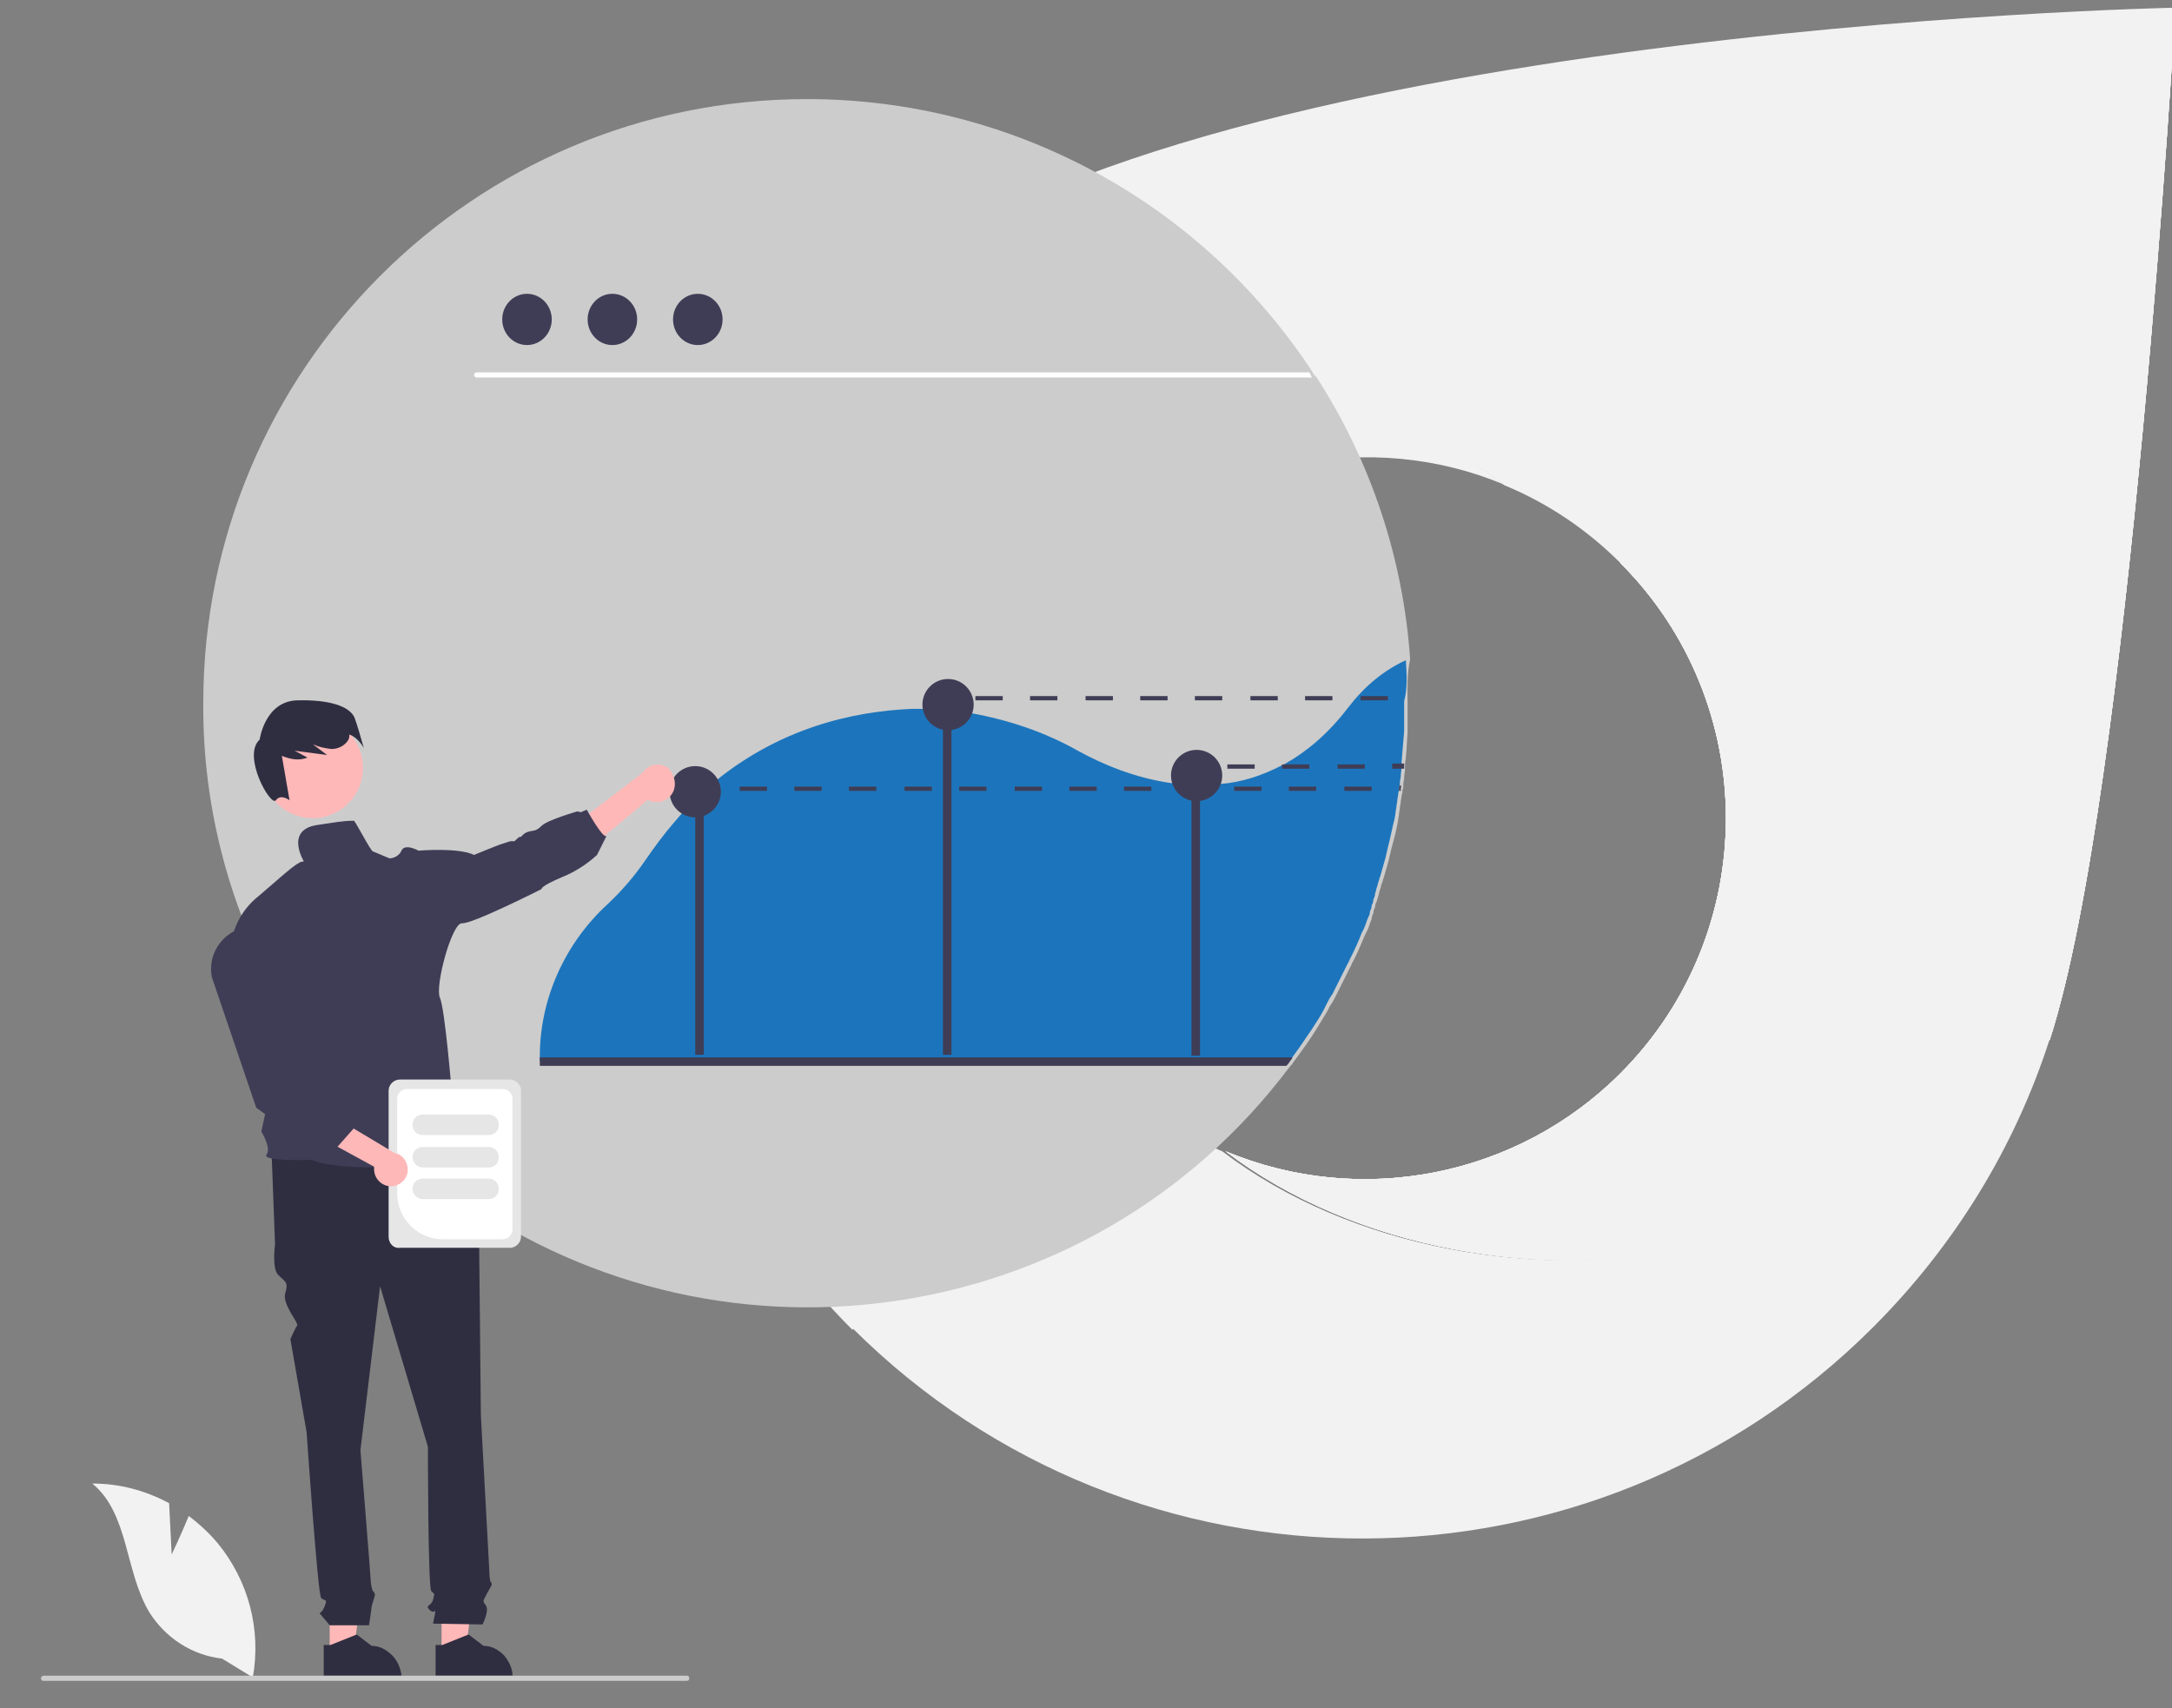 <?xml version="1.0" encoding="UTF-8"?> <svg xmlns="http://www.w3.org/2000/svg" xmlns:xlink="http://www.w3.org/1999/xlink" version="1.1" id="Livello_1" x="0px" y="0px" viewBox="0 0 254.3 200" style="enable-background:new 0 0 254.3 200;" xml:space="preserve"><rect x="0" y="0" width="254.3" height="200" fill="#808080" stroke="none"/> <style type="text/css"> .st0{fill:#F2F2F2;} .st1{clip-path:url(#SVGID_00000027582689605678042270000015558374330752364464_);} .st2{clip-path:url(#SVGID_00000122000546860915822090000006256082078404432549_);} .st3{clip-path:url(#SVGID_00000003793224295363926950000012481403910947129020_);} .st4{display:none;} .st5{display:inline;fill:#BFBFBF;} .st6{display:inline;fill:#CACACA;} .st7{display:inline;fill:#3F3D56;} .st8{display:inline;fill:#F7941D;} .st9{display:inline;fill:#FFB8B8;} .st10{display:inline;fill:#2F2E41;} .st11{display:inline;fill:#F2F2F2;} .st12{display:inline;fill:#CCCCCC;} .st13{display:inline;fill:#E6E6E6;} .st14{display:inline;fill:#FFFFFF;} .st15{display:inline;fill:#CECCCC;} .st16{display:inline;fill:#939393;} .st17{display:inline;fill:#A0616A;} .st18{display:inline;fill:#B5B5B5;} .st19{display:inline;} .st20{fill:#CCCCCC;} .st21{fill:#FFFFFF;} .st22{fill:#E6E6E6;} .st23{fill:#1C75BC;} .st24{fill:#CACACA;} .st25{fill:#3F3D56;} .st26{opacity:0.2;enable-background:new ;} .st27{fill:#2F2E41;} .st28{fill:#FFB6B6;} .st29{fill:#FFB8B8;} </style> <g id="sfondo"> <g> <path class="st0" d="M189.7,65.9c16.5,16.5,16.5,43.3,0,59.8c-12.1,12.1-30.4,15.7-46.2,9.1c15.1,11.5,37.2,15.3,55.7,11.1 c16.5-3.7,30.1-12.3,40.8-24.2c9.4-29.1,14.7-120.8,14.7-120.8L189.7,65.9z"></path> <g> <path class="st0" d="M198.9,145.9c-18.5,4.2-40.7,0.4-55.8-11.1c-4.9-2-13.3-9.2-13.3-9.2c-16.5-16.5-16.9-42.9-0.4-59.4 c12.5-12.5,31.3-15.9,46.6-9.5c-15.1-11.5-37.1-15.5-56-11c-16.4,3.8-29.7,12.2-40.4,24.1c-9.4,29.1-2.9,62.8,20.2,85.9l0.1-0.1 c33,32.8,86.5,32.7,119.4-0.2c9.5-9.5,16.6-21,20.7-33.8C229.2,133.6,215.5,142.3,198.9,145.9"></path> <path class="st0" d="M100.2,36.2c-9.4,9.4-16.5,21-20.6,33.7c10.7-11.9,24.3-20.5,40.8-24.2c18.4-4.2,40.5-0.4,55.7,11.1 c5.1,2.1,9.7,5.2,13.6,9.1c16.5,16.5,16.5,43.3,0,59.8c-12.1,12.1-30.4,15.7-46.2,9.1c15.1,11.5,37.2,15.3,55.7,11.1 c16.5-3.7,30.1-12.3,40.8-24.2c9.4-29.1,14.7-120.8,14.7-120.8S133,3.3,100.2,36.2"></path> <g> <g> <defs> <path id="SVGID_1_" d="M189.7,65.9c16.5,16.5,16.5,43.3,0,59.8c-12.1,12.1-30.4,15.7-46.2,9.1c15.1,11.5,37.2,15.3,55.7,11.1 c16.5-3.7,30.1-12.3,40.8-24.2c9.4-29.1,14.7-120.8,14.7-120.8L189.7,65.9z"></path> </defs> <clipPath id="SVGID_00000109026739494430865540000012718332161686547593_"> <use xlink:href="#SVGID_1_" style="overflow:visible;"></use> </clipPath> <g style="clip-path:url(#SVGID_00000109026739494430865540000012718332161686547593_);"> <g> <rect x="125.4" y="-12.5" class="st0" width="147.2" height="176.1"></rect> <g> <g> <defs> <rect id="SVGID_00000116943635429995149420000011834768753938051996_" x="125.4" y="-12.5" width="147.2" height="176.1"></rect> </defs> <clipPath id="SVGID_00000011748654331462229090000011165556759572375968_"> <use xlink:href="#SVGID_00000116943635429995149420000011834768753938051996_" style="overflow:visible;"></use> </clipPath> <g style="clip-path:url(#SVGID_00000011748654331462229090000011165556759572375968_);"> <polygon class="st0" points="125.4,147.9 145.1,-12.5 272.7,3.1 253,163.5 "></polygon> <g> <g> <defs> <rect id="SVGID_00000061435051460311118760000011676260621588803236_" x="118.2" y="11.3" transform="matrix(0.122 -0.993 0.993 0.122 99.761 263.846)" width="161.6" height="128.5"></rect> </defs> <clipPath id="SVGID_00000179626586896762484580000010522920687231770036_"> <use xlink:href="#SVGID_00000061435051460311118760000011676260621588803236_" style="overflow:visible;"></use> </clipPath> <g style="clip-path:url(#SVGID_00000179626586896762484580000010522920687231770036_);"> <rect x="102.7" y="-8.3" transform="matrix(0.122 -0.993 0.993 0.122 99.856 263.859)" class="st0" width="192.7" height="167.6"></rect> </g> </g> </g> </g> </g> </g> </g> </g> </g> </g> </g> </g> </g> <g id="Livello_2_00000135651173536195115270000007507631808035376040_" class="st4"> <path class="st5" d="M184.1,84.9c0,0.5,0,1.1,0,1.6c0,0.3,0,0.7,0,1c0,0.1,0,0.2,0,0.3c0,0.2,0,0.4,0,0.6c-0.1,1.2-0.1,2.4-0.3,3.7 c0,0.1,0,0.1,0,0.2s0,0.2,0,0.4c0,0.4-0.1,0.7-0.1,1.1c0,0.2-0.1,0.5-0.1,0.7c0,0.1,0,0.2,0,0.3c0,0.1,0,0.2-0.1,0.4 c0,0.1,0,0.1,0,0.2c0,0.2-0.1,0.4-0.1,0.5c0,0.2-0.1,0.5-0.1,0.7s-0.1,0.5-0.1,0.7s-0.1,0.5-0.1,0.7s-0.1,0.5-0.1,0.7 c-0.2,1.2-0.5,2.3-0.8,3.5c-0.1,0.4-0.2,0.9-0.3,1.3c-0.2,0.7-0.4,1.4-0.6,2.1c-0.1,0.2-0.1,0.4-0.2,0.6c-0.1,0.2-0.1,0.4-0.2,0.7 c-0.1,0.2-0.1,0.4-0.2,0.7c-0.1,0.2-0.1,0.4-0.2,0.7c-0.1,0.2-0.2,0.4-0.2,0.7c-0.1,0.2-0.2,0.4-0.2,0.7c-0.1,0.2-0.2,0.4-0.2,0.7 c-0.2,0.4-0.3,0.9-0.5,1.3c-0.1,0.2-0.2,0.4-0.3,0.6c-0.4,0.9-0.7,1.7-1.1,2.5c-0.1,0.2-0.2,0.4-0.3,0.6c-0.1,0.1-0.1,0.2-0.2,0.4 c-0.1,0.2-0.2,0.4-0.3,0.6s-0.2,0.4-0.3,0.6c-0.2,0.4-0.4,0.8-0.6,1.2c-0.2,0.4-0.4,0.8-0.6,1.2c-0.2,0.4-0.4,0.8-0.7,1.2 c-0.1,0.2-0.2,0.4-0.3,0.6c-0.5,0.8-0.9,1.6-1.4,2.3c-0.5,0.8-1,1.5-1.5,2.3c-0.3,0.4-0.5,0.7-0.8,1.1c-0.1,0.1-0.2,0.3-0.3,0.4 c-0.1,0.2-0.3,0.4-0.4,0.5c-23.5,31.3-67.9,37.6-99.2,14.1c-1-0.7-1.9-1.5-2.9-2.3c-0.8-0.7-1.5-1.3-2.3-2 c-4.8-4.4-9-9.4-12.5-14.9c-0.4-0.7-0.9-1.4-1.3-2.1c-6.2-10.8-9.5-23-9.5-35.4C42.2,45.7,74,14,113.1,14 c23.9,0,46.3,12.1,59.4,32.1c0.1,0.2,0.2,0.4,0.4,0.5c6.4,10,10.2,21.4,11,33.2C184,81.5,184.1,83.2,184.1,84.9z"></path> <path class="st6" d="M172.9,46.6H74.6c-0.1,0-0.3-0.1-0.3-0.3c0-0.1,0.1-0.3,0.3-0.3h97.9C172.6,46.3,172.7,46.4,172.9,46.6z"></path> <ellipse class="st7" cx="80.6" cy="39.9" rx="2.9" ry="3"></ellipse> <ellipse class="st7" cx="90.7" cy="39.9" rx="2.9" ry="3"></ellipse> <ellipse class="st7" cx="100.7" cy="39.9" rx="2.9" ry="3"></ellipse> <path class="st8" d="M183.9,79.8c-2.6,1.2-4.9,3-6.9,5.6c-2.3,3-4.8,5.1-7.3,6.5c-0.1,0.1-0.2,0.1-0.4,0.2c-2.3,1.2-4.8,2-7.3,2.2 c-0.8,0.1-1.6,0.1-2.3,0.1c-0.3,0-0.7,0-1,0c-0.8,0-1.5-0.1-2.3-0.2c-4.3-0.6-8.1-2.2-11-3.8c-3.9-2.2-8.2-3.7-12.6-4.4 c-0.8-0.1-1.6-0.2-2.4-0.3c-0.3,0-0.6-0.1-1-0.1c-0.8-0.1-1.6-0.1-2.4-0.1c-0.4,0-0.8,0-1.2,0c-6.8,0.3-15.7,2.2-23.7,9 c-0.1,0.1-0.2,0.2-0.3,0.3c-0.1,0.1-0.2,0.2-0.3,0.3c-1.3,1.1-2.4,2.3-3.6,3.6c-1.3,1.5-2.4,3-3.5,4.6c-1.3,1.9-2.8,3.6-4.4,5.1 c-5,4.6-7.9,11.1-7.9,17.9v0.1c0,0.1,0,0.3,0,0.4h88c0.1-0.1,0.2-0.3,0.3-0.4c0.3-0.4,0.5-0.7,0.8-1.1c0.5-0.7,1-1.5,1.5-2.3 s1-1.5,1.4-2.3c0.1-0.2,0.2-0.4,0.3-0.6c0.2-0.4,0.5-0.8,0.7-1.2c0.2-0.4,0.4-0.8,0.6-1.2c0.2-0.4,0.4-0.8,0.6-1.2 c0.1-0.2,0.2-0.4,0.3-0.6s0.2-0.4,0.3-0.6c0.1-0.1,0.1-0.2,0.2-0.4c0.1-0.2,0.2-0.4,0.3-0.6c0.4-0.8,0.8-1.7,1.1-2.5 c0.1-0.2,0.2-0.4,0.3-0.6c0.2-0.4,0.3-0.9,0.5-1.3c0.1-0.2,0.2-0.4,0.2-0.7c0.1-0.2,0.2-0.4,0.2-0.7c0.1-0.2,0.2-0.4,0.2-0.7 c0.1-0.2,0.2-0.4,0.2-0.7c0.1-0.2,0.1-0.4,0.2-0.7c0.1-0.2,0.1-0.4,0.2-0.7c0.1-0.2,0.1-0.4,0.2-0.6c0.2-0.7,0.4-1.4,0.6-2.1 c0.1-0.4,0.2-0.9,0.3-1.3c0.3-1.1,0.5-2.3,0.8-3.5c0-0.2,0.1-0.5,0.1-0.7s0.1-0.5,0.1-0.7s0.1-0.5,0.1-0.7s0.1-0.5,0.1-0.7 s0.1-0.4,0.1-0.5s0-0.1,0-0.2s0-0.2,0.1-0.4c0-0.1,0-0.2,0-0.3c0-0.2,0.1-0.5,0.1-0.7c0-0.4,0.1-0.7,0.1-1.1l0,0c0-0.1,0-0.2,0-0.4 c0-0.1,0-0.1,0-0.2c0.1-1.2,0.2-2.4,0.3-3.7c0-0.2,0-0.4,0-0.6c0-0.1,0-0.2,0-0.3c0-0.3,0-0.7,0-1c0-0.5,0-1.1,0-1.6 C184.1,83.2,184,81.5,183.9,79.8z"></path> <rect x="100.4" y="97.7" class="st7" width="1" height="28.5"></rect> <rect x="129.5" y="84.4" class="st7" width="1" height="41.8"></rect> <rect x="158.7" y="93.2" class="st7" width="1" height="33.1"></rect> <circle class="st7" cx="130.1" cy="85.1" r="3"></circle> <circle class="st7" cx="159.2" cy="93.3" r="3"></circle> <circle class="st7" cx="100.3" cy="95.3" r="3"></circle> <path class="st7" d="M170.5,126.6c-0.1,0.1-0.2,0.3-0.3,0.4c-0.1,0.2-0.3,0.4-0.4,0.5H82.1v-1L170.5,126.6L170.5,126.6z"></path> <polygon class="st9" points="57.4,196.6 60.3,196.6 61.6,185.7 57.4,185.7 "></polygon> <path class="st10" d="M64.8,196.7c-0.3-0.3-0.7-0.6-1.1-0.8s-0.9-0.3-1.4-0.3l-1.7-1.3h-0.1l-3,1.2h-0.8v3.7h9.1v-0.1 C65.8,198.3,65.4,197.4,64.8,196.7z"></path> <polygon class="st9" points="70.5,196.6 73.3,196.6 74.7,185.7 70.5,185.7 "></polygon> <path class="st10" d="M77.9,196.7c-0.3-0.3-0.7-0.6-1.1-0.8s-0.9-0.3-1.4-0.3l-1.7-1.3h-0.1l-3,1.2h-0.8v3.7h9.1v-0.1 C78.9,198.3,78.5,197.4,77.9,196.7z"></path> <path class="st10" d="M72.8,137.1l-22.1,0.6l0.4,10.8c0,0-0.4,2.9,0.4,3.7c0.8,0.8,1.2,0.8,0.8,2.1s1.6,3.5,1.4,3.8 c-0.2,0.2-0.8,1.6-0.8,1.6l1.9,11c0,0,1.3,19.1,1.7,19.4c0.4,0.4,0.8,0,0.4,1c-0.4,1-0.8,0.6-0.4,1c0.3,0.4,0.7,0.8,1,1.2H62 c0,0,0.4-1.9,0.4-2.1s0.4-1.3,0.4-1.5s-0.3-0.5-0.3-0.5c-0.1-0.4-0.2-0.8-0.2-1.2s-1.2-15.2-1.2-15.2l2.3-19.3l5.6,18.9 c0,0,0,16.6,0.4,16.9c0.4,0.4,0.4,0.2,0.2,1c-0.2,0.8-1,0.6-0.4,1.2c0.6,0.6,0.8-0.4,0.6,0.6l-0.2,1l5.8,0.1c0,0,0.8-1.6,0.4-2.2 c-0.4-0.6-0.4-0.4,0.1-1.4c0.5-0.9,0.7-1.1,0.5-1.3s-0.2-1.2-0.2-1.2l-1-18.4c0,0-0.2-19.4-0.2-20c0-0.3,0-0.6,0.2-0.9V147 l-0.7-2.8L72.8,137.1z"></path> <path class="st9" d="M97.8,95.1c-0.4,1.1-1.6,1.7-2.8,1.3c-0.1,0-0.2-0.1-0.3-0.2l-9.6,8.1l-0.5-3.9l9.4-7.2c0.7-1,2-1.3,3-0.6 C97.8,93.1,98.2,94.2,97.8,95.1L97.8,95.1z"></path> <circle class="st9" cx="55.5" cy="92.5" r="6"></circle> <path class="st10" d="M60.3,86.6c-0.6-1.3-2.9-2.1-6.7-2s-4.4,4.6-4.4,4.6c-2.1,1.9,1.3,8,1.9,7.1c0.6-0.8,1.6,0,1.6,0L51.6,91 c1,0.4,2,0.6,3,0.2l-1.5-0.8l3.8,0.5l-1.6-1.2h0.1c0.6,0.3,1.3,0.4,2,0.5c0.8,0,1.7-0.4,2-1.1c0.1-0.2,0.1-0.4,0.1-0.6 c1.1,0.4,1.7,1.7,1.7,1.7C61,88.8,60.7,87.7,60.3,86.6z"></path> <path class="st7" d="M60.2,98.7c-1.3,0-2.2,0.2-4.3,0.5c-3.8,0.6-1.5,4.3-1.5,4.3s0.2-0.1-0.3,0S52,105,52,105l-2.9,2.5 c-4.3,3.4-3.3,8.7-3.3,8.7l6.3,6.3l-2.8,12.7c0,0,1.2,1.9,0.6,2.7s5.3,0.6,5.3,0.6c4.1,1.8,18.5,0.3,18.5,0.3 c-0.2-0.5-2.1-4.6-2.1-4.6c0.8-1.5,0-3.5,0-3.5s-0.8-9.9-1.4-11.3c-0.5-1.4,1.4-8.8,2.6-8.7s9.3-4,9.3-4s-0.2-0.3,2.5-1.4 c1.5-0.6,2.9-1.5,4.1-2.6l1.1-2.2c-0.5,0.2-2.3-3.1-2.3-3.1l-0.8,0.3l-0.4-0.1c0,0-3.5,1-4.2,1.7s-1,0.5-1.6,0.7s-0.7,0.6-0.9,0.6 c-0.2-0.1-0.6,0.6-0.8,0.5c-0.3-0.1-0.9,0.2-1.3,0.3c-0.4,0.1-3.3,1.3-3.3,1.3c-1.8-0.9-6.6-0.5-6.6-0.5s-1.6-0.9-2,0 c-0.2,0.5-0.8,0.9-1.4,0.9l-1.9-0.8C62.3,102.5,60.2,98.3,60.2,98.7z"></path> <path class="st11" d="M38.8,184.9l-0.3-6c-2.8-1.5-5.9-2.3-9-2.3c4.3,3.5,3.8,10.4,6.7,15.1c1.9,3,5,5,8.5,5.4l3.6,2.2 c1-5.6-0.5-11.4-4.1-15.8c-1-1.2-2.2-2.3-3.5-3.2C40,182.6,38.8,184.9,38.8,184.9z"></path> <path class="st12" d="M23.5,199.4c0,0.2,0.1,0.3,0.3,0.3l0,0h75.5c0.2,0,0.3-0.1,0.3-0.3s-0.1-0.3-0.3-0.3H23.9 C23.7,199.1,23.5,199.3,23.5,199.4L23.5,199.4z"></path> <rect x="100.7" y="94.7" class="st7" width="1.6" height="0.5"></rect> <path class="st7" d="M105.6,94.7v0.5h3.2v-0.5H105.6z M112,94.7v0.5h3.2v-0.5H112z M118.5,94.7v0.5h3.2v-0.5H118.5z M124.9,94.7 v0.5h3.2v-0.5H124.9z M131.4,94.7v0.5h3.2v-0.5H131.4z M137.9,94.7v0.5h3.2v-0.5H137.9z M144.3,94.7v0.5h3.2v-0.5H144.3z M150.8,94.7v0.5h3.2v-0.5H150.8z M157.2,94.7v0.5h3.2v-0.5H157.2z M163.7,94.7v0.5h3.2v-0.5H163.7z M170.2,94.7v0.5h3.2v-0.5 H170.2z M176.6,94.7v0.5h3.2v-0.5H176.6z M183.1,94.7v0.5h0.2c0-0.1,0-0.1,0-0.2s0-0.2,0.1-0.4L183.1,94.7L183.1,94.7z"></path> <rect x="128.4" y="84" class="st7" width="1.6" height="0.5"></rect> <path class="st7" d="M133.3,84v0.5h3.2V84H133.3z M139.7,84v0.5h3.2V84H139.7z M146.2,84v0.5h3.2V84H146.2z M152.7,84v0.5h3.2V84 H152.7z M159.1,84v0.5h3.2V84H159.1z M165.6,84v0.5h3.2V84H165.6z M172,84v0.5h3.2V84H172z M178.5,84v0.5h3.2V84H178.5z"></path> <rect x="158" y="92" class="st7" width="1.6" height="0.5"></rect> <path class="st7" d="M162.9,92v0.5h3.2V92H162.9z M169.3,92v0.5h3.2V92H169.3z M175.8,92v0.5h3.2V92H175.8z M182.2,92v0.5h1.4 c0-0.1,0-0.2,0-0.4c0-0.1,0-0.1,0-0.2L182.2,92L182.2,92z"></path> <path class="st13" d="M64.4,147.6v-17.2c0-0.7,0.6-1.3,1.3-1.3h13c0.7,0,1.3,0.6,1.3,1.3v17.2c0,0.7-0.6,1.3-1.3,1.3h-13 C64.9,148.9,64.4,148.3,64.4,147.6z"></path> <path class="st14" d="M65.4,142.4v-11c0-0.7,0.5-1.2,1.2-1.2h11.1c0.7,0,1.2,0.5,1.2,1.2v15.3c0,0.7-0.6,1.2-1.2,1.2h-6.9 C67.8,147.9,65.4,145.4,65.4,142.4z"></path> <path class="st13" d="M67.2,134.5c0-0.7,0.5-1.2,1.2-1.2h7.7c0.7,0,1.2,0.5,1.2,1.2s-0.5,1.2-1.2,1.2l0,0h-7.7 C67.7,135.7,67.2,135.1,67.2,134.5z"></path> <path class="st13" d="M67.2,138.2c0-0.7,0.5-1.2,1.2-1.2h7.7c0.7,0,1.2,0.5,1.2,1.2s-0.5,1.2-1.2,1.2l0,0h-7.7 C67.7,139.4,67.2,138.9,67.2,138.2z"></path> <path class="st13" d="M67.2,141.9c0-0.7,0.5-1.2,1.2-1.2h7.7c0.7,0,1.2,0.5,1.2,1.2s-0.5,1.2-1.2,1.2l0,0h-7.7 C67.7,143.1,67.2,142.6,67.2,141.9z"></path> <path class="st9" d="M64.7,141.6c-1.1,0-2-0.9-2-2c0-0.1,0-0.2,0-0.4l-11.1-6.1l3.2-1.8l10.3,6.2c1.1,0.2,1.8,1.3,1.5,2.4 C66.4,141,65.6,141.6,64.7,141.6L64.7,141.6z"></path> <path class="st7" d="M58.2,137.1l-3.9-0.7l-1.4-1.2l-0.9-0.5l-3.3-2.3l0,0l-5.2-15.3c-0.5-2.6,1.1-5.2,3.7-5.8l0,0 c2.7-0.7,5.4,1,6.1,3.7c0,0.2,0.1,0.4,0.1,0.6l1.7,13.1l2.8,2.9l1.2,0.2l0.3,1.3l1.1,1.6L58.2,137.1z"></path> </g> <g id="Livello_3" class="st4"> <path class="st15" d="M81.4,145.7H11.6c-0.4,0-0.7-0.3-0.7-0.7V77c0-0.4,0.3-0.7,0.7-0.7h69.8c0.4,0,0.7,0.3,0.7,0.7v68 C82.1,145.4,81.8,145.7,81.4,145.7z"></path> <path class="st14" d="M73.8,82.5H19.2c-0.4,0-0.7,0.3-0.7,0.7v42.3c0,0.4,0.3,0.7,0.7,0.7h54.6c0.4,0,0.7-0.3,0.7-0.7V83.2 C74.5,82.8,74.2,82.5,73.8,82.5z"></path> <path class="st14" d="M70.7,134.5H22.3c-0.2,0-0.4-0.2-0.4-0.4v-2.2c0-0.2,0.2-0.4,0.4-0.4h48.4c0.2,0,0.4,0.2,0.4,0.4v2.2 C71.1,134.4,70.9,134.5,70.7,134.5z"></path> <path class="st14" d="M53.9,140H22.3c-0.2,0-0.4-0.2-0.4-0.4v-2.2c0-0.2,0.2-0.4,0.4-0.4h31.6c0.2,0,0.4,0.2,0.4,0.4v2.2 C54.3,139.8,54.1,140,53.9,140z"></path> <circle class="st9" cx="45.2" cy="104.2" r="6.9"></circle> <polygon class="st8" points="55.3,126.2 39.9,126.2 40.4,114.9 40.5,114.8 42.3,113 47.8,113 49.8,114.9 50,115.1 54.3,119.3 "></polygon> <path class="st10" d="M42.6,126.2H30.9c0-2.6,0-4.1,0-4.1l0.7-0.4l0,0l0,0l7.4-4.5l1.6-2.5v0.1l0.5,5.3 C41,120.1,41.8,122.6,42.6,126.2z"></path> <path class="st10" d="M62.1,126.2H49.8c0.2-7.5-0.8-11.5-0.3-11.5l0.3,0.2l3.6,2.9l4.8,1.8l0,0l3.3,1.2l0.6,0.2v0.3 C62.1,121.9,62.1,123.7,62.1,126.2z"></path> <path class="st10" d="M38.6,106.4c0,0,0.6-1,0.5-4.5s5.1-1.5,9.5-1.8s3.5,5.8,3.5,5.8s0.3-0.4,1-3.3s-0.9-5.9-0.9-5.9 c-0.5-3.1-2.9-2.1-2.9-2.1c1.2,0.5,1,1.4,1,1.4c-1-1.8-3.5-0.8-3.5-0.8c-3.3-2.1-6.6,0.7-6.6,0.7c-3.9,0.9-1.6,4-1.6,4 C34.6,101.9,38.6,106.4,38.6,106.4z"></path> <path class="st10" d="M32.5,126.2h-4.8c0-0.6,0-1.2,0-1.8c-0.3-1.1,3.7-2.7,3.9-2.7l0,0l0,0l0.8,0.4L32.5,126.2z"></path> <path class="st10" d="M63,126.2h-5l-0.6-6.2l0.7-0.5c0,0,0.1,0,0.2,0l0,0c0.6,0.1,2.3,0.6,3.3,1.2c0.2,0.1,0.4,0.3,0.6,0.5 c0.1,0.1,0.1,0.3,0.1,0.4C62.2,121.9,62.5,123.6,63,126.2z"></path> <path class="st16" d="M192.8,125.5H123c-0.4,0-0.7-0.3-0.7-0.7v-68c0-0.4,0.3-0.7,0.7-0.7h69.8c0.4,0,0.7,0.3,0.7,0.7v68 C193.5,125.1,193.2,125.5,192.8,125.5z"></path> <path class="st14" d="M185.2,62.2h-54.6c-0.4,0-0.7,0.3-0.7,0.7v42.3c0,0.4,0.3,0.7,0.7,0.7h54.6c0.4,0,0.7-0.3,0.7-0.7V62.9 C185.9,62.5,185.6,62.2,185.2,62.2z"></path> <path class="st14" d="M182.1,114.3h-48.4c-0.2,0-0.4-0.2-0.4-0.4v-2.2c0-0.2,0.2-0.4,0.4-0.4h48.4c0.2,0,0.4,0.2,0.4,0.4v2.2 C182.5,114.1,182.3,114.3,182.1,114.3z"></path> <path class="st14" d="M165.3,119.7h-31.6c-0.2,0-0.4-0.2-0.4-0.4v-2.2c0-0.2,0.2-0.4,0.4-0.4h31.6c0.2,0,0.4,0.2,0.4,0.4v2.2 C165.7,119.5,165.5,119.7,165.3,119.7z"></path> <path class="st8" d="M171.3,106c0.3-1.1,0.5-2.1,0.7-2.7c0-0.2,0-0.4,0-0.6c-0.5-3.3-8.8-6-9.8-6.4l-0.3-2.8l-10.5-1.1l-1.3,3.6 l-3.8,1.4c-0.1,0.1-0.3,0.1-0.4,0.2c-0.6,0.4-0.9,1.2-0.8,2l1.6,6.5L171.3,106L171.3,106z"></path> <path class="st8" d="M149.6,106h-8.1c0.3-1.8,0.6-3.4,0.7-4.4c0.6-3.7,3.3-4,3.7-4h0.1h1.7L149.6,106z"></path> <path class="st8" d="M171.3,106h2c-0.2-1.6-0.7-2.7-1.3-3.4c-0.4-0.5-0.9-0.9-1.4-1.2l-0.1-0.1l-1.7,4.6L171.3,106L171.3,106z"></path> <circle id="e1a103b7-8d34-421f-afc4-5b4214dc85b9" class="st17" cx="156.3" cy="82.9" r="7.5"></circle> <path id="b2c74153-0538-46ec-992c-20d14033c946-313" class="st10" d="M151.2,79.3c0.8,0.9,2.1,1.2,3.3,1.3c2.5,0.2,6.1-0.1,8.5-0.7 c0.2,1.7-0.3,3.5,0.7,4.8c0.5-1.7,0.7-3.4,0.8-5.1c0-0.7,0-1.5-0.3-2.2s-1-1.3-1.7-1.3c0.6-0.4,1.2-0.7,1.9-0.8l-2.4-1.2l0.6-0.6 l-4.3-0.3l1.3-0.8c-1.9-0.3-3.8-0.3-5.7-0.2c-0.9,0.1-1.8,0.2-2.5,0.7s-1.1,1.5-0.7,2.3c-1.1,0.2-2.1,0.9-2.5,2 c-0.3,0.8-0.3,1.7-0.2,2.6c0.2,1.4,0.5,2.7,1,4"></path> <path class="st18" d="M140.4,168.3H70.6c-0.4,0-0.7-0.3-0.7-0.7v-68c0-0.4,0.3-0.7,0.7-0.7h69.8c0.4,0,0.7,0.3,0.7,0.7v68 C141.1,168,140.8,168.3,140.4,168.3z"></path> <path class="st14" d="M132.8,105.1H78.2c-0.4,0-0.7,0.3-0.7,0.7v42.3c0,0.4,0.3,0.7,0.7,0.7h54.6c0.4,0,0.7-0.3,0.7-0.7v-42.3 C133.5,105.4,133.2,105.1,132.8,105.1z"></path> <path class="st14" d="M129.7,157.1H81.3c-0.2,0-0.4-0.2-0.4-0.4v-2.2c0-0.2,0.2-0.4,0.4-0.4h48.4c0.2,0,0.4,0.2,0.4,0.4v2.2 C130.1,156.9,129.9,157.1,129.7,157.1z"></path> <path class="st14" d="M112.9,162.5H81.3c-0.2,0-0.4-0.2-0.4-0.4v-2.2c0-0.2,0.2-0.4,0.4-0.4h31.6c0.2,0,0.4,0.2,0.4,0.4v2.2 C113.3,162.4,113.1,162.5,112.9,162.5z"></path> <path class="st8" d="M110.9,148.8h-11l0.7-10.3l4,0.9l3.9-1.5h0.1l0,0l0,0C108.5,138.2,109.8,143,110.9,148.8z"></path> <polygon class="st10" points="117.5,140.2 116.5,148.8 107.2,148.8 108.4,138 108.4,137.9 108.5,137.9 108.5,137.9 110.8,139.6 "></polygon> <path class="st10" d="M101.5,148.8h-8.3l-0.1-6.8l6.1-2l1.4-1.5C100.6,138.5,101,143,101.5,148.8z"></path> <path class="st10" d="M121.5,148.8h-6.9l0.4-6.2l2.4-2.4C117.5,140.2,119.4,144.3,121.5,148.8z"></path> <path class="st10" d="M95.2,148.8h-3.6c0-2,0-3.3,0-3.7c0-1.2,0.5-2.4,1.5-3l1.8,0.6L95.2,148.8z"></path> <path class="st10" d="M94.6,127.9c0-3.4,1.8-6.5,4.7-8.3c3.1-1.8,6.7-1.8,10.1,0.1c2.4,1.3,4.4,4.7,4.4,7.4v8.1H94.6V127.9z"></path> <circle class="st9" cx="103.8" cy="128.2" r="6.9"></circle> <path class="st10" d="M96.6,128.2c-0.1-0.1-0.2-0.2,0.7-6.8v-0.1h0.1c4.3-2.1,8.7-2.2,13.1-0.2c0.3,0.1,0.5,0.4,0.5,0.7 c0.5,6.2,0.4,6.3,0.3,6.4c-0.2,0.2-0.4,0.3-0.6,0.3h-1.9v-0.1c-0.3-0.6-0.7-1.2-1.1-1.8c-0.2,0.6-0.3,1.2-0.4,1.7v0.1h-9.9 C97,128.5,96.7,128.4,96.6,128.2z"></path> </g> <g id="Livello_4" class="st4"> <g class="st19"> <path class="st20" d="M193.3,184h-52.1c-3.9,0-7.1-3.2-7.1-7.1V94.7c0-3.9,3.2-7.1,7.1-7.1h52.1c3.9,0,7.1,3.2,7.1,7.1v82.1 C200.4,180.8,197.2,184,193.3,184z"></path> <path class="st21" d="M194.2,91.9h-53c-1.2,0-2.2,1-2.2,2.2v83.2c0,1.2,1,2.2,2.2,2.2h53c1.2,0,2.2-1,2.2-2.2V94.1 C196.4,92.9,195.4,91.9,194.2,91.9z"></path> <path class="st22" d="M142.5,87.6c0-0.3,0.2-0.5,0.5-0.5h3.7c0.3,0,0.5,0.2,0.5,0.5s-0.2,0.5-0.5,0.5l0,0H143 C142.8,88.1,142.5,87.9,142.5,87.6z"></path> <path class="st22" d="M148.6,87.6c0-0.3,0.2-0.5,0.5-0.5h3.7c0.3,0,0.5,0.2,0.5,0.5s-0.2,0.5-0.5,0.5l0,0h-3.7 C148.9,88.1,148.6,87.9,148.6,87.6z"></path> <path class="st22" d="M185.4,87.6c0-0.3,0.2-0.5,0.5-0.5h3.7c0.3,0,0.5,0.2,0.5,0.5s-0.2,0.5-0.5,0.5h-3.7 C185.6,88.1,185.4,87.9,185.4,87.6z"></path> <path class="st0" d="M175,177.8c0,0.6,0,1.1,0,1.7h-33.8c-1.2,0-2.2-1-2.2-2.2v-41.9C159.7,138.8,175,156.7,175,177.8z"></path> <path class="st23" d="M161.2,113.2h12.6c0.6,0,1,0.5,1,1v1.3c0,0.6-0.5,1-1,1h-12.6c-0.6,0-1-0.5-1-1v-1.3 C160.2,113.7,160.7,113.2,161.2,113.2z"></path> <path class="st22" d="M153.2,120h28.6c0.6,0,1,0.5,1,1v1.3c0,0.6-0.5,1-1,1h-28.6c-0.6,0-1-0.5-1-1V121 C152.2,120.5,152.6,120,153.2,120z"></path> <path class="st22" d="M153.2,126.7h28.6c0.6,0,1,0.5,1,1v1.3c0,0.6-0.5,1-1,1h-28.6c-0.6,0-1-0.5-1-1v-1.3 C152.2,127.2,152.6,126.7,153.2,126.7z"></path> <path class="st20" d="M177,173.8c-0.4,0-0.8-0.3-0.8-0.8c0-0.2,0.1-0.5,0.3-0.6l0.1-0.2c0,0,0,0,0-0.1c-0.5-1.1-1.7-1.6-2.8-1.1 c-0.5,0.2-0.9,0.6-1.1,1.2c-0.6,1.6-1.5,3.1-1.7,4.8c-0.1,0.7-0.1,1.5,0.1,2.2c-1.5-3.3-2.3-6.9-2.3-10.6c0-0.9,0.1-1.8,0.2-2.8 c0.1-0.7,0.2-1.5,0.4-2.2c0.8-4,2.6-7.8,5.1-11c1.2-0.7,2.2-1.7,2.9-3c0.2-0.5,0.4-0.9,0.5-1.4c-0.1,0-0.3,0-0.4,0h-0.1l0,0 c-0.4,0-0.8-0.3-0.8-0.8c0-0.2,0.1-0.4,0.2-0.5c0.1-0.1,0.1-0.1,0.2-0.2c0.1-0.1,0.2-0.2,0.3-0.3l0,0c0.1-0.1,0.2-0.3,0.3-0.4 c-0.2-0.3-0.4-0.5-0.8-0.7c-1.1-0.6-2.5-0.2-3.3,0.8s-0.9,2.3-0.6,3.5c0.3,1,0.7,2,1.3,2.8c-0.1,0.1-0.1,0.1-0.2,0.2 c-1,1.3-2,2.8-2.7,4.3c0.2-1.7,0-3.4-0.6-5c-0.6-1.5-1.8-2.7-2.8-4c-1.2-1.5-3.7-0.9-4,1.1c0,0,0,0,0,0.1c0.2,0.1,0.3,0.2,0.4,0.3 c0.5,0.3,0.6,1,0.3,1.5c-0.2,0.3-0.4,0.4-0.7,0.5l0,0c0.1,0.5,0.1,1.1,0.3,1.6c0.8,3,2.8,5.5,5.5,7c0.1,0,0.2,0.1,0.3,0.1 c-0.8,2.2-1.2,4.4-1.4,6.7c-0.1,1.4-0.1,2.7,0,4.1l0,0c-0.3-1.5-1.1-2.9-2.3-3.8c-1.7-1.4-4.2-2-6.1-3.1c-0.6-0.4-1.4-0.2-1.7,0.4 c-0.2,0.2-0.2,0.5-0.2,0.8c0,0,0,0,0,0.1c0.3,0.1,0.6,0.2,0.8,0.4c0.2,0.1,0.3,0.2,0.4,0.3c0.5,0.3,0.6,1,0.3,1.5 c-0.2,0.3-0.4,0.4-0.7,0.5l0,0l0,0c0.5,1.1,1.2,2.2,2,3.1c2.1,2.2,5,3.5,8.1,3.5l0,0c0.4,1.8,1,3.5,1.8,5.2h6.4 c0-0.1,0-0.1,0.1-0.2c-0.6,0-1.2,0-1.8-0.1c0.5-0.6,0.9-1.2,1.4-1.7l0,0c0.2-0.3,0.5-0.6,0.7-0.9l0,0 C177.3,175.6,177.2,174.7,177,173.8L177,173.8z M169.7,159.5L169.7,159.5L169.7,159.5L169.7,159.5z M168.3,172.2l-0.1-0.1 c0-0.1,0-0.2,0-0.3v-0.1C168.2,171.9,168.2,172.1,168.3,172.2L168.3,172.2z"></path> <path class="st24" d="M191.5,99.2h-47.7c-0.2,0-0.4-0.2-0.4-0.4c0-0.2,0.2-0.4,0.4-0.4h47.7c0.2,0,0.4,0.2,0.4,0.4 S191.7,99.2,191.5,99.2z"></path> <ellipse class="st25" cx="146.3" cy="96.1" rx="1.2" ry="1.2"></ellipse> <ellipse class="st25" cx="150.4" cy="96.1" rx="1.2" ry="1.2"></ellipse> <ellipse class="st25" cx="154.4" cy="96.1" rx="1.2" ry="1.2"></ellipse> <path class="st25" d="M189.6,95.4H187c-0.1,0-0.2,0.1-0.2,0.2s0.1,0.2,0.2,0.2h2.6c0.1,0,0.2-0.1,0.2-0.2S189.8,95.4,189.6,95.4 L189.6,95.4z"></path> <path class="st25" d="M189.6,96.1H187c-0.1,0-0.2,0.1-0.2,0.2s0.1,0.2,0.2,0.2h2.6c0.1,0,0.2-0.1,0.2-0.2S189.8,96.1,189.6,96.1 L189.6,96.1z"></path> <path class="st25" d="M189.6,96.8H187c-0.1,0-0.2,0.1-0.2,0.2s0.1,0.2,0.2,0.2h2.6c0.1,0,0.2-0.1,0.2-0.2S189.8,96.8,189.6,96.8 L189.6,96.8z"></path> <path class="st22" d="M112.2,135.5H84.6c-0.8,0-1.5,0.7-1.5,1.5v43.7h30.6V137C113.7,136.1,113,135.5,112.2,135.5L112.2,135.5z M98.5,160.3c-1.8,0-3.3-1.5-3.3-3.3v-5c0-1.8,1.5-3.3,3.3-3.3s3.3,1.5,3.3,3.3v5C101.7,158.8,100.3,160.3,98.5,160.3L98.5,160.3z "></path> <path class="st20" d="M83,179.2v4.2c0,0.5,0.4,0.8,0.8,0.8H113c0.5,0,0.8-0.4,0.8-0.8v-4.2H83z"></path> <path class="st20" d="M158,67.2H39.8c-2.1,0-3.8,1.7-3.8,3.8v79.8c0,2.1,1.7,3.8,3.8,3.8H158c2.1,0,3.8-1.7,3.8-3.8V71.1 C161.9,69,160.2,67.2,158,67.2z"></path> <path class="st21" d="M157.1,70H40.8c-1.1,0-2,0.9-2,2.1v77.8c0,1.1,0.9,2,2,2h116.3c1.1,0,2-0.9,2-2V72.1 C159.1,70.9,158.2,70,157.1,70z"></path> <path class="st23" d="M159.1,72.1v77.8c0,1.1-0.9,2-2,2h-41c-4.5-4.2-8.3-9.2-11-14.8c-0.2-0.4-0.3-0.7-0.5-1.1 c-2.5-5.4-4-11.2-4.4-17.1c0-0.4-0.1-0.7-0.1-1.1c-0.1-0.9-0.1-1.9-0.1-2.8c0-6.3,1.2-12.6,3.5-18.5c0.1-0.4,0.3-0.7,0.4-1.1 c4.7-11.1,13.2-20.1,24-25.4H157C158.2,70,159.1,70.9,159.1,72.1z"></path> <path class="st24" d="M151.2,80.7H42.4c-0.2,0-0.4-0.2-0.4-0.4c0-0.2,0.2-0.4,0.4-0.4h108.8c0.2,0,0.4,0.2,0.4,0.4 S151.4,80.7,151.2,80.7z"></path> <ellipse class="st25" cx="49.8" cy="75.1" rx="2.5" ry="2.6"></ellipse> <ellipse class="st25" cx="58.6" cy="75.1" rx="2.5" ry="2.6"></ellipse> <ellipse class="st25" cx="67.3" cy="75.1" rx="2.5" ry="2.6"></ellipse> <path class="st25" d="M145.9,73.1h-6.2c-0.3,0-0.5,0.2-0.5,0.5s0.2,0.5,0.5,0.5h6.2c0.3,0,0.5-0.2,0.5-0.5 C146.4,73.3,146.2,73.1,145.9,73.1z"></path> <path class="st25" d="M145.9,74.9h-6.2c-0.3,0-0.5,0.2-0.5,0.5s0.2,0.5,0.5,0.5h6.2c0.3,0,0.5-0.2,0.5-0.5S146.2,74.9,145.9,74.9z "></path> <path class="st25" d="M145.9,76.7h-6.2c-0.3,0-0.5,0.2-0.5,0.5s0.2,0.5,0.5,0.5h6.2c0.3,0,0.5-0.2,0.5-0.5 C146.4,76.9,146.2,76.7,145.9,76.7z"></path> <path class="st23" d="M60.5,106h15.2c0.6,0,1,0.5,1,1v1.6c0,0.6-0.5,1-1,1H60.5c-0.6,0-1-0.5-1-1V107 C59.5,106.5,59.9,106,60.5,106z"></path> <path class="st22" d="M51.7,113.4h32.8c0.6,0,1,0.5,1,1v1.6c0,0.6-0.5,1-1,1H51.7c-0.6,0-1-0.5-1-1v-1.6 C50.7,113.9,51.1,113.4,51.7,113.4z"></path> <path class="st22" d="M51.7,120.8h32.8c0.6,0,1,0.5,1,1v1.6c0,0.6-0.5,1-1,1H51.7c-0.6,0-1-0.5-1-1v-1.6 C50.7,121.3,51.1,120.8,51.7,120.8z"></path> <path class="st23" d="M53.5,147.5c0,1.5-0.3,3-0.8,4.5h-12c-1.1,0-2-0.9-2-2v-15c0.7-0.1,1.3-0.2,2-0.2 C47.8,134.7,53.5,140.4,53.5,147.5L53.5,147.5z"></path> <path class="st26" d="M159.2,96.5v-1.1h-18.3V82.8h-1.1v12.6h-21V82.8h-1.1v12.6h-13.8c-0.2,0.4-0.3,0.7-0.4,1.1h14.3v21.4H100 c0,0.4,0,0.7,0.1,1.1h17.7v17.1h-13.2c0.2,0.4,0.3,0.7,0.5,1.1h12.7v14.3h1.1v-14.3h21v14.3h1.1v-14.3h18.3v-1.1H141l0,0 c0-9.4,7.6-17.1,17.1-17.1l0,0h1.2v-1.1H141V96.5H159.2z M139.8,136.1h-21V119h21V136.1z M139.8,117.9h-21v-0.4 c0-11.6,9.4-21,21-21l0,0V117.9z"></path> <path class="st27" d="M144.5,143.9c-0.6,0-1.2-0.5-1.2-1.1c0-0.3,0.1-0.7,0.4-0.9c0-0.1,0-0.2,0.1-0.3c0,0,0,0,0-0.1 c-1-2.5-4.6-2.5-5.6,0c-0.9,2.2-2.1,4.4-2.4,6.8c-0.1,1-0.1,2.1,0.2,3.1c-2.2-4.7-3.3-9.9-3.3-15.1c0-1.3,0.1-2.6,0.2-3.9 c0.1-1.1,0.3-2.1,0.5-3.2c1.2-5.7,3.7-11,7.3-15.6c1.8-1,3.2-2.4,4.1-4.2c0.3-0.6,0.6-1.3,0.7-2c-0.2,0-0.4,0-0.6,0.1 c-0.1,0-0.1,0-0.2,0l0,0c-0.6,0-1.1-0.5-1.2-1.1c0-0.3,0.1-0.5,0.3-0.8c0.1-0.1,0.2-0.2,0.3-0.3c0.1-0.2,0.3-0.3,0.4-0.5l0,0 c0.1-0.2,0.3-0.4,0.4-0.6c-0.3-0.4-0.6-0.8-1.1-1c-1.5-0.9-3.6-0.3-4.6,1.1c-1.1,1.4-1.3,3.2-0.9,4.9c0.3,1.4,1,2.8,1.8,4 c-0.1,0.1-0.2,0.2-0.2,0.3c-1.5,1.9-2.8,4-3.9,6.1c0.3-2.4-0.1-4.9-0.9-7.1c-0.9-2.1-2.5-3.9-4-5.7c-1.7-2.2-5.3-1.2-5.6,1.5v0.1 c0.2,0.1,0.4,0.3,0.6,0.4c0.7,0.5,0.9,1.4,0.4,2.1c-0.2,0.4-0.6,0.6-1,0.7l0,0c0.1,0.8,0.2,1.5,0.4,2.3c1.1,4.3,4,7.9,7.9,9.9 c0.1,0.1,0.2,0.1,0.4,0.2c-1.1,3.1-1.8,6.3-2,9.5c-0.1,1.9-0.1,3.9,0,5.8v-0.1c-0.4-2.1-1.6-4.1-3.2-5.5c-2.5-2-6-2.8-8.7-4.4 c-1.3-0.8-2.9,0.2-2.7,1.7c0,0,0,0,0,0.1c0.4,0.2,0.8,0.3,1.2,0.6c0.2,0.1,0.4,0.3,0.6,0.4c0.7,0.5,0.9,1.4,0.4,2.1 c-0.2,0.4-0.6,0.6-1,0.7l0,0c0,0,0,0-0.1,0c0.7,1.6,1.6,3.1,2.8,4.4c3,3.2,7.1,5,11.5,5l0,0c0.6,2.5,1.4,5,2.5,7.4h9 c0-0.1,0.1-0.2,0.1-0.3c-0.8,0.1-1.7,0-2.5-0.1c0.7-0.8,1.3-1.7,2-2.5l0,0c0.3-0.4,0.7-0.8,1-1.3l0,0 C144.9,146.4,144.8,145.1,144.5,143.9L144.5,143.9z M134.1,123.5L134.1,123.5L134.1,123.5L134.1,123.5z M132.1,141.6l-0.1-0.2 c0-0.1,0-0.3,0-0.4v-0.1C132.1,141.1,132.1,141.3,132.1,141.6L132.1,141.6z"></path> <path class="st20" d="M64,122.7L64,122.7v-12.2c0-3.9-3.1-7-7-7H31.2c-3.9,0-7,3.1-7,7l0,0v66.7c0,3.9,3.1,7,7,7l0,0H57 c3.9,0,7-3.1,7-7v-45.9l0,0c0.2,0,0.4-0.2,0.4-0.4v-7.8C64.4,122.9,64.2,122.7,64,122.7z"></path> <path class="st21" d="M62.5,110.6v66.6c0,2.9-2.3,5.2-5.2,5.3c0,0,0,0-0.1,0H31.3c-2.9,0-5.3-2.4-5.3-5.3v-66.6 c0-2.9,2.4-5.3,5.3-5.3h3.1c-0.5,1.3,0.1,2.7,1.4,3.3c0.3,0.1,0.6,0.2,0.9,0.2h14.8c1.4,0,2.5-1.1,2.5-2.5c0-0.3-0.1-0.6-0.2-0.9 h3.4C60.1,105.4,62.5,107.7,62.5,110.6z"></path> <path class="st0" d="M57.3,180.4c0,0.7,0,1.4-0.1,2.1c0,0,0,0-0.1,0H31.3c-2.9,0-5.3-2.4-5.3-5.3v-29.7 C43.6,148.4,57.3,162.9,57.3,180.4z"></path> <path class="st22" d="M24.3,129.5c-0.3,0-0.6-0.3-0.6-0.6v-4.1c0-0.3,0.3-0.6,0.6-0.6c0.3,0,0.6,0.3,0.6,0.6v4.1 C24.9,129.2,24.6,129.5,24.3,129.5z"></path> <path class="st23" d="M41.1,126.3h6.4c0.6,0,1,0.5,1,1v1.6c0,0.6-0.5,1-1,1h-6.4c-0.6,0-1-0.5-1-1v-1.6 C40,126.7,40.5,126.3,41.1,126.3z"></path> <path class="st22" d="M32.3,133.7h23.9c0.6,0,1,0.5,1,1v1.6c0,0.6-0.5,1-1,1H32.3c-0.6,0-1-0.5-1-1v-1.6 C31.3,134.1,31.7,133.7,32.3,133.7z"></path> <path class="st22" d="M32.3,141.1h23.9c0.6,0,1,0.5,1,1v1.6c0,0.6-0.5,1-1,1H32.3c-0.6,0-1-0.5-1-1v-1.6 C31.3,141.5,31.7,141.1,32.3,141.1z"></path> <path class="st20" d="M50.5,178.7c-0.3,0-0.5-0.2-0.6-0.5c0-0.2,0.1-0.3,0.2-0.4v-0.1l0,0c-0.3-0.7-1.2-1.1-1.9-0.8 c-0.3,0.1-0.6,0.4-0.8,0.8c-0.4,1-1,2.1-1.1,3.2c-0.1,0.5,0,1,0.1,1.5c-1-2.2-1.5-4.6-1.5-7.1c0-0.6,0-1.2,0.1-1.8 c0.1-0.5,0.1-1,0.2-1.5c0.5-2.7,1.7-5.2,3.4-7.3c0.8-0.4,1.5-1.1,1.9-2c0.2-0.3,0.3-0.6,0.3-1c-0.1,0-0.2,0-0.3,0h-0.1l0,0 c-0.3,0-0.5-0.2-0.6-0.5c0-0.1,0-0.3,0.1-0.4l0.1-0.1c0.1-0.1,0.1-0.2,0.2-0.2l0,0c0.1-0.1,0.1-0.2,0.2-0.3 c-0.1-0.2-0.3-0.4-0.5-0.5c-0.7-0.4-1.7-0.1-2.2,0.5s-0.6,1.5-0.4,2.3c0.2,0.7,0.5,1.3,0.8,1.9l-0.1,0.1c-0.7,0.9-1.3,1.9-1.8,2.9 c0.1-1.1,0-2.3-0.4-3.3s-1.2-1.8-1.9-2.7c-0.5-0.6-1.4-0.8-2.1-0.3c-0.3,0.2-0.5,0.6-0.6,1l0,0c0.1,0.1,0.2,0.1,0.3,0.2 c0.3,0.2,0.4,0.7,0.2,1c-0.1,0.2-0.3,0.3-0.5,0.3l0,0c0,0.4,0.1,0.7,0.2,1.1c0.5,2,1.9,3.7,3.7,4.7c0.1,0,0.1,0.1,0.2,0.1 c-0.5,1.4-0.8,3-1,4.5c-0.1,0.9-0.1,1.8,0,2.7l0,0c-0.2-1-0.7-1.9-1.5-2.6c-1.2-1-2.8-1.3-4.1-2.1c-0.4-0.2-0.9-0.1-1.1,0.3 c-0.1,0.2-0.2,0.4-0.1,0.6l0,0c0.2,0.1,0.4,0.2,0.5,0.3s0.2,0.1,0.3,0.2c0.3,0.2,0.4,0.7,0.2,1c-0.1,0.2-0.3,0.3-0.5,0.3l0,0l0,0 c0.3,0.8,0.8,1.5,1.3,2.1c1.4,1.5,3.3,2.4,5.4,2.4l0,0c0.3,1.2,0.7,2.4,1.2,3.5h4.2v-0.1c-0.4,0-0.8,0-1.2-0.1 c0.3-0.4,0.6-0.8,0.9-1.2l0,0c0.2-0.2,0.3-0.4,0.5-0.6l0,0C50.7,179.9,50.6,179.2,50.5,178.7L50.5,178.7z M45.6,169.1L45.6,169.1 L45.6,169.1L45.6,169.1z M44.7,177.6L44.7,177.6c0-0.1,0-0.2,0-0.3c0,0,0,0,0-0.1C44.6,177.4,44.7,177.5,44.7,177.6L44.7,177.6z"></path> <path class="st22" d="M24.2,121.6c-0.3,0-0.6-0.3-0.6-0.6v-4.1c0-0.3,0.3-0.6,0.6-0.6s0.6,0.3,0.6,0.6v4.1 C24.8,121.3,24.5,121.6,24.2,121.6z"></path> <path class="st21" d="M40.1,106c0-0.3,0.3-0.6,0.6-0.6h4.1c0.3,0,0.6,0.3,0.6,0.6s-0.3,0.6-0.6,0.6h-4.1 C40.4,106.6,40.1,106.4,40.1,106z"></path> <path class="st22" d="M24.3,136.5c-0.3,0-0.6-0.3-0.6-0.6v-4.1c0-0.3,0.3-0.6,0.6-0.6c0.3,0,0.6,0.3,0.6,0.6v4.1 C24.9,136.2,24.6,136.5,24.3,136.5z"></path> <circle class="st21" cx="47" cy="106" r="0.6"></circle> <path class="st24" d="M206.5,184.3H1c-0.2,0-0.3-0.1-0.3-0.3s0.1-0.3,0.3-0.3l205.5-0.1c0.2,0,0.3,0.1,0.3,0.3 C206.7,184.1,206.6,184.3,206.5,184.3z"></path> <path class="st27" d="M88.6,121.4l-1.1,0.2c0-0.5-0.1-0.9-0.2-1.3c-0.1,0.5-0.3,1.1-0.6,1.5l-6.2,1.3l-6-6.3 c0-3.1,1.7-5.5,4.9-5.5c0.2,0,0.4,0,0.6,0c3.5-0.6,6.9,1.7,7.6,5.2C89.8,118.7,89,120,88.6,121.4z"></path> <polygon class="st28" points="91.6,194.8 93.9,194.8 94.9,186.2 91.6,186.2 "></polygon> <path class="st27" d="M91.1,193.7l3.6-0.2v1.5l3.4,2.3c0.4,0.3,0.5,0.9,0.2,1.3c-0.2,0.3-0.5,0.4-0.8,0.4h-4.2l-0.7-1.5l-0.3,1.5 h-1.6L91.1,193.7z"></path> <polygon class="st28" points="65.3,192.4 67.2,193.5 72.4,186.5 69.6,184.8 "></polygon> <path class="st27" d="M65.3,191.2l3.2,1.6l-0.8,1.3l1.8,3.7c0.2,0.5,0,1-0.4,1.3c-0.3,0.1-0.6,0.1-0.9,0l-3.7-2.1l0.1-1.7l-1,1.2 l-1.4-0.8L65.3,191.2z"></path> <path class="st28" d="M99.9,122.9c-1.1,0.2-1.8,1.2-1.7,2.3c0,0.1,0,0.2,0.1,0.3l-3.4,3l1.3,2.5l4.8-4.3c1-0.4,1.5-1.6,1.1-2.6 C101.7,123.3,100.8,122.8,99.9,122.9L99.9,122.9z"></path> <path class="st27" d="M96.5,133.2c-1.1,1.7-3.7,3.4-7.5,4.9c-0.4,0.2-0.9,0.2-1.3,0c-1.4-0.7-2.4-3.1-2.5-3.3l-2.8-3.8 c0-0.1-1.4-1.5-1.2-3c0.1-0.6,0.4-1.2,0.9-1.5c2.1-1.6,6.8,3.9,7.5,4.6l3.1-1.9l2.3-1l1.8-2.2l2.6,2.6l-2.3,3.7 C96.8,132.5,96.7,132.9,96.5,133.2z"></path> <path class="st27" d="M88.4,139.8c0,0,6.6,10.5,5.4,11.7s-3.1,1.5-3.1,1.5l-4.1-5.3L88.4,139.8z"></path> <path class="st27" d="M82.6,125.4l3.1,2.1c3,2,4.3,5.8,3.1,9.2l-0.9,2.7L82.6,125.4z"></path> <polygon class="st27" points="77.1,154.2 76.7,155.6 75.3,173.1 68.2,186.4 71.5,188.8 81.2,176.2 85.1,163.7 91.1,191.4 95.6,191 92.5,152.7 86.5,141.9 "></polygon> <path class="st23" d="M82.1,126l4.3,3.5c1,0.8,1.6,1.8,2,3l0,0c0.1,0.5,0.2,1.1,0.2,1.7l-0.1,7.7l4,10.6c0,0-10.8,4.1-12.2,0.5 C78.8,149.4,82.1,126,82.1,126z"></path> <path class="st27" d="M83.4,154.9c-5.4,0-6.7,0-6.8,0h-0.1v-3.2l1.3-5.8c-0.2-1.8-0.5-4.2-0.5-6.2c0.1-7.4-0.2-14.6-0.2-14.6 l2.8-2.6l1.3,0.8l2.4,2.4c2.8,6.9,5,13.3,5,13.8l0.2,7.2l-0.7,2.9C84.9,151.7,87.8,154.9,83.4,154.9z"></path> <polygon class="st26" points="78.3,131.4 77.6,135.5 82.1,137.3 "></polygon> <circle class="st28" cx="82.8" cy="117.3" r="4.3"></circle> <path class="st26" d="M75.5,139.3L75.5,139.3c2.4,2.8,6.3,3.5,9.6,1.9l0.9-0.5L75.5,139.3z"></path> <path class="st28" d="M90.6,138.3c-0.7-0.8-2-0.9-2.8-0.2c-0.1,0.1-0.2,0.2-0.2,0.3l-4.4-1.2l-1.4,2.5l6.2,1.6 c0.9,0.6,2.2,0.4,2.8-0.5C91.3,140,91.2,139,90.6,138.3z"></path> <path class="st27" d="M80.1,141c-2.1,0-4.9-1.2-8.2-3.6c-0.4-0.3-0.6-0.7-0.7-1.1c-0.2-1.6,1.3-3.7,1.4-3.9l1.6-4.4 c0-0.1,0.5-2,1.8-2.7c0.6-0.3,1.2-0.3,1.8-0.1c2.5,0.9,0.5,7.8,0.3,8.8l3.3,1.5l2.1,1.3l2.8,0.3l-0.8,3.6l-4.3,0.1 C80.9,141,80.5,141,80.1,141z"></path> <path class="st27" d="M88,114.4c-0.3,0.5-1.5,0.9-3,1.2v-0.1c0-0.5-0.1-0.9-0.2-1.3c-0.1,0.5-0.3,1.1-0.6,1.5c0,0,0,0.1-0.1,0.1 c-1.2,0.2-2.5,0.4-3.5,0.6c0.7,2.5,3.4,4.6,3.1,6.1l-7.8,1.6c0-0.6,0-1.3-0.1-1.9c-0.1,0.8-0.5,1.6-1.1,2.1l-0.7,0.1l-0.2-1 c-1.7-4.1,0.7-8.3,4.6-10.5c0.7-1,1.8-1.8,3-2l1-0.2C84.9,110.2,87.4,111.8,88,114.4L88,114.4z"></path> <path class="st0" d="M106.6,193.1l0.1-2.6c1.2-0.6,2.5-1,3.9-1c-1.9,1.5-1.6,4.5-2.9,6.6c-0.8,1.3-2.2,2.2-3.7,2.3l-1.6,1 c-0.4-2.4,0.2-4.9,1.8-6.8c0.4-0.5,0.9-1,1.5-1.4C106.1,192.1,106.6,193.1,106.6,193.1z"></path> <path class="st24" d="M110.4,199.4H55.7c-0.2,0-0.3-0.1-0.3-0.3s0.1-0.3,0.3-0.3h54.7c0.2,0,0.3,0.1,0.3,0.3 C110.7,199.3,110.6,199.4,110.4,199.4L110.4,199.4z"></path> </g> </g> <g> <path class="st20" d="M164.8,82.3c0,0.5,0,1.1,0,1.6c0,0.3,0,0.7,0,1c0,0.1,0,0.2,0,0.3c0,0.2,0,0.4,0,0.6 c-0.1,1.2-0.1,2.4-0.3,3.6c0,0.1,0,0.1,0,0.2c0,0.1,0,0.2,0,0.4c0,0.4-0.1,0.7-0.1,1.1c0,0.2-0.1,0.5-0.1,0.7c0,0.1,0,0.2,0,0.3 c0,0.1,0,0.2-0.1,0.4c0,0.1,0,0.1,0,0.2c0,0.2-0.1,0.4-0.1,0.5c0,0.2-0.1,0.5-0.1,0.7c0,0.2-0.1,0.5-0.1,0.7c0,0.2-0.1,0.5-0.1,0.7 c0,0.2-0.1,0.5-0.1,0.7c-0.2,1.2-0.5,2.3-0.8,3.4c-0.1,0.4-0.2,0.9-0.3,1.3c-0.2,0.7-0.4,1.4-0.6,2.1c-0.1,0.2-0.1,0.4-0.2,0.6 c-0.1,0.2-0.1,0.4-0.2,0.7c-0.1,0.2-0.1,0.4-0.2,0.7s-0.1,0.4-0.2,0.7c-0.1,0.2-0.2,0.4-0.2,0.7c-0.1,0.2-0.2,0.4-0.2,0.7 c-0.1,0.2-0.2,0.4-0.2,0.7c-0.2,0.4-0.3,0.9-0.5,1.3c-0.1,0.2-0.2,0.4-0.3,0.6c-0.4,0.9-0.7,1.7-1.1,2.5c-0.1,0.2-0.2,0.4-0.3,0.6 c-0.1,0.1-0.1,0.2-0.2,0.4c-0.1,0.2-0.2,0.4-0.3,0.6c-0.1,0.2-0.2,0.4-0.3,0.6c-0.2,0.4-0.4,0.8-0.6,1.2c-0.2,0.4-0.4,0.8-0.6,1.2 c-0.2,0.4-0.4,0.8-0.7,1.2c-0.1,0.2-0.2,0.4-0.3,0.6c-0.5,0.8-0.9,1.5-1.4,2.3c-0.5,0.8-1,1.5-1.5,2.2c-0.3,0.4-0.5,0.7-0.8,1.1 c-0.1,0.1-0.2,0.3-0.3,0.4c-0.1,0.2-0.3,0.4-0.4,0.5c-23.4,31.2-67.7,37.4-98.9,14c-1-0.7-1.9-1.5-2.9-2.3c-0.8-0.6-1.5-1.3-2.3-2 c-4.8-4.4-9-9.4-12.4-14.9c-0.4-0.7-0.8-1.4-1.3-2.1c-6.2-10.7-9.5-22.9-9.4-35.3c0-39,31.6-70.7,70.7-70.7c23.9,0,46.1,12,59.2,32 c0.1,0.2,0.2,0.4,0.4,0.5c6.4,9.9,10.2,21.3,11,33.1C164.7,79,164.8,80.6,164.8,82.3z"></path> <path class="st21" d="M153.6,44.2H55.8c-0.1,0-0.3-0.1-0.3-0.3c0-0.1,0.1-0.3,0.3-0.3h97.5C153.4,43.8,153.5,44,153.6,44.2z"></path> <ellipse class="st25" cx="61.7" cy="37.4" rx="2.9" ry="3"></ellipse> <ellipse class="st25" cx="71.7" cy="37.4" rx="2.9" ry="3"></ellipse> <ellipse class="st25" cx="81.7" cy="37.4" rx="2.9" ry="3"></ellipse> <path class="st23" d="M164.6,77.3c-2.6,1.2-4.8,3-6.8,5.6c-2.3,3-4.8,5.1-7.3,6.5c-0.1,0.1-0.2,0.1-0.4,0.2c-2.3,1.2-4.7,2-7.3,2.2 c-0.8,0.1-1.6,0.1-2.3,0.1c-0.3,0-0.6,0-1,0c-0.8,0-1.5-0.1-2.3-0.2c-4.3-0.6-8.1-2.2-11-3.8c-3.9-2.2-8.1-3.6-12.5-4.4 c-0.8-0.1-1.6-0.2-2.4-0.3c-0.3,0-0.6-0.1-1-0.1c-0.8-0.1-1.6-0.1-2.4-0.1c-0.4,0-0.8,0-1.2,0c-6.8,0.3-15.6,2.2-23.6,9 c-0.1,0.1-0.2,0.2-0.3,0.3c-0.1,0.1-0.2,0.2-0.3,0.3c-1.3,1.1-2.4,2.3-3.5,3.6c-1.3,1.5-2.4,3-3.5,4.6c-1.3,1.9-2.8,3.6-4.4,5.1 c-5,4.6-7.9,11.1-7.9,17.8v0.1c0,0.1,0,0.3,0,0.4H151c0.1-0.1,0.2-0.3,0.3-0.4c0.3-0.4,0.5-0.7,0.8-1.1c0.5-0.7,1-1.5,1.5-2.2 c0.5-0.8,1-1.5,1.4-2.3c0.1-0.2,0.2-0.4,0.3-0.6c0.2-0.4,0.4-0.8,0.7-1.2c0.2-0.4,0.4-0.8,0.6-1.2c0.2-0.4,0.4-0.8,0.6-1.2 c0.1-0.2,0.2-0.4,0.3-0.6c0.1-0.2,0.2-0.4,0.3-0.6c0.1-0.1,0.1-0.2,0.2-0.4c0.1-0.2,0.2-0.4,0.3-0.6c0.4-0.8,0.8-1.7,1.1-2.5 c0.1-0.2,0.2-0.4,0.3-0.6c0.2-0.4,0.3-0.9,0.5-1.3c0.1-0.2,0.2-0.4,0.2-0.7c0.1-0.2,0.2-0.4,0.2-0.7c0.1-0.2,0.2-0.4,0.2-0.7 c0.1-0.2,0.2-0.4,0.2-0.7c0.1-0.2,0.1-0.4,0.2-0.7c0.1-0.2,0.1-0.4,0.2-0.7c0.1-0.2,0.1-0.4,0.2-0.6c0.2-0.7,0.4-1.4,0.6-2.1 c0.1-0.4,0.2-0.9,0.3-1.3c0.3-1.1,0.5-2.3,0.8-3.4c0-0.2,0.1-0.5,0.1-0.7c0-0.2,0.1-0.5,0.1-0.7c0-0.2,0.1-0.5,0.1-0.7 c0-0.2,0.1-0.5,0.1-0.7c0-0.2,0.1-0.4,0.1-0.5c0-0.1,0-0.1,0-0.2c0-0.1,0-0.2,0.1-0.4c0-0.1,0-0.2,0-0.3c0-0.2,0.1-0.5,0.1-0.7 c0-0.4,0.1-0.7,0.1-1.1h0c0-0.1,0-0.2,0-0.4c0-0.1,0-0.1,0-0.2c0.1-1.2,0.2-2.4,0.3-3.6c0-0.2,0-0.4,0-0.6c0-0.1,0-0.2,0-0.3 c0-0.3,0-0.7,0-1c0-0.5,0-1,0-1.6C164.8,80.6,164.7,79,164.6,77.3z"></path> <rect x="81.4" y="95.1" class="st25" width="1" height="28.4"></rect> <rect x="110.4" y="81.8" class="st25" width="1" height="41.7"></rect> <rect x="139.5" y="90.6" class="st25" width="1" height="33"></rect> <circle class="st25" cx="111" cy="82.5" r="3"></circle> <circle class="st25" cx="140.1" cy="90.8" r="3"></circle> <circle class="st25" cx="81.4" cy="92.7" r="3"></circle> <path class="st25" d="M151.3,123.9c-0.1,0.1-0.2,0.3-0.3,0.4c-0.1,0.2-0.3,0.4-0.4,0.5H63.2v-1H151.3z"></path> <polygon class="st29" points="38.6,193.7 41.4,193.7 42.7,182.9 38.6,182.9 "></polygon> <path class="st27" d="M45.9,193.8c-0.3-0.3-0.7-0.6-1.1-0.8c-0.4-0.2-0.9-0.3-1.3-0.3l-1.7-1.3l-0.1,0l-3,1.2h-0.8v3.6h9.1v-0.1 C46.9,195.4,46.6,194.5,45.9,193.8z"></path> <polygon class="st29" points="51.7,193.7 54.5,193.7 55.8,182.9 51.7,182.9 "></polygon> <path class="st27" d="M59,193.8c-0.3-0.3-0.7-0.6-1.1-0.8c-0.4-0.2-0.9-0.3-1.3-0.3l-1.7-1.3l-0.1,0l-3,1.2h-0.8l0,3.6H60v-0.1 C60,195.4,59.6,194.5,59,193.8z"></path> <path class="st27" d="M53.9,134.4L31.8,135l0.4,10.7c0,0-0.4,2.9,0.4,3.6c0.8,0.8,1.2,0.8,0.8,2.1c-0.4,1.3,1.6,3.5,1.4,3.8 c-0.2,0.2-0.8,1.6-0.8,1.6l1.9,10.9c0,0,1.3,19,1.7,19.4c0.4,0.4,0.8,0,0.4,1c-0.4,1-0.8,0.6-0.4,1c0.3,0.4,0.7,0.8,1,1.2h4.6 c0,0,0.3-1.9,0.3-2.1c0-0.2,0.4-1.3,0.4-1.5s-0.3-0.5-0.3-0.5c-0.1-0.4-0.2-0.8-0.2-1.2c0-0.4-1.2-15.2-1.2-15.2l2.3-19.2l5.6,18.8 c0,0,0,16.5,0.4,16.9c0.4,0.4,0.4,0.2,0.2,1c-0.2,0.8-1,0.6-0.4,1.2c0.6,0.6,0.8-0.4,0.6,0.6l-0.2,1l5.8,0.1c0,0,0.8-1.6,0.4-2.2 c-0.4-0.6-0.4-0.4,0.1-1.4c0.5-0.9,0.7-1.1,0.5-1.3c-0.2-0.2-0.2-1.2-0.2-1.2l-1-18.4c0,0-0.2-19.4-0.2-20c0-0.3,0-0.6,0.2-0.9 v-0.8l-0.7-2.8L53.9,134.4z"></path> <path class="st29" d="M78.9,92.5c-0.4,1.1-1.6,1.7-2.7,1.3c-0.1,0-0.2-0.1-0.3-0.2l-9.6,8l-0.5-3.9l9.4-7.2c0.7-1,2-1.3,3-0.6 C78.9,90.6,79.2,91.6,78.9,92.5L78.9,92.5z"></path> <circle class="st29" cx="36.6" cy="89.9" r="5.9"></circle> <path class="st27" d="M41.5,84c-0.6-1.3-2.9-2.1-6.7-2s-4.4,4.6-4.4,4.6c-2.1,1.9,1.3,7.9,1.9,7.1c0.6-0.8,1.6,0,1.6,0l-0.9-5.2 c1,0.4,2,0.6,3,0.2l-1.5-0.8l3.8,0.5l-1.6-1.2c0,0,0.1,0,0.1,0c0.6,0.3,1.3,0.4,2,0.5c0.8,0,1.6-0.4,2-1.1c0.1-0.2,0.1-0.4,0.1-0.6 c1.1,0.4,1.7,1.6,1.7,1.6C42.2,86.2,41.9,85.1,41.5,84z"></path> <path class="st25" d="M41.4,96.1c-1.3,0-2.2,0.2-4.3,0.5c-3.8,0.6-1.5,4.3-1.5,4.3s0.2-0.1-0.3,0s-2.1,1.5-2.1,1.5l-2.9,2.5 c-4.3,3.4-3.3,8.6-3.3,8.6l6.3,6.3l-2.7,12.7c0,0,1.2,1.9,0.6,2.7c-0.6,0.8,5.3,0.6,5.3,0.6c4.1,1.8,18.5,0.3,18.5,0.3 c-0.2-0.5-2.1-4.6-2.1-4.6c0.8-1.4,0-3.5,0-3.5s-0.8-9.9-1.4-11.2s1.4-8.8,2.6-8.7c1.2,0.1,9.3-4,9.3-4s-0.2-0.3,2.4-1.4 c1.5-0.6,2.9-1.5,4.1-2.6l1.1-2.2c-0.5,0.2-2.3-3.1-2.3-3.1L68,95.1l-0.4-0.1c0,0-3.5,1-4.2,1.7c-0.7,0.7-1,0.5-1.6,0.7 c-0.6,0.2-0.7,0.6-0.9,0.6c-0.2-0.1-0.6,0.6-0.8,0.5c-0.3-0.1-0.9,0.2-1.3,0.3c-0.4,0.1-3.3,1.3-3.3,1.3c-1.8-0.9-6.5-0.5-6.5-0.5 s-1.6-0.9-2,0c-0.2,0.5-0.8,0.9-1.4,0.9l-1.9-0.8C43.5,99.9,41.4,95.7,41.4,96.1z"></path> <path class="st0" d="M20.1,182l-0.3-6c-2.8-1.5-5.8-2.3-9-2.3c4.3,3.5,3.8,10.3,6.7,15.1c1.9,3,5,5,8.5,5.4l3.6,2.2 c1-5.6-0.5-11.3-4.1-15.7c-1-1.2-2.2-2.3-3.4-3.2C21.2,179.7,20.1,182,20.1,182z"></path> <path class="st20" d="M4.8,196.5c0,0.2,0.1,0.3,0.3,0.3c0,0,0,0,0,0h75.3c0.2,0,0.3-0.1,0.3-0.3c0-0.2-0.1-0.3-0.3-0.3H5.1 C5,196.2,4.8,196.3,4.8,196.5C4.8,196.5,4.8,196.5,4.8,196.5z"></path> <rect x="81.7" y="92.1" class="st25" width="1.6" height="0.5"></rect> <path class="st25" d="M86.6,92.1v0.5h3.2v-0.5H86.6z M93,92.1v0.5h3.2v-0.5H93z M99.4,92.1v0.5h3.2v-0.5H99.4z M105.9,92.1v0.5h3.2 v-0.5H105.9z M112.3,92.1v0.5h3.2v-0.5H112.3z M118.8,92.1v0.5h3.2v-0.5H118.8z M125.2,92.1v0.5h3.2v-0.5H125.2z M131.6,92.1v0.5 h3.2v-0.5H131.6z M138.1,92.1v0.5h3.2v-0.5H138.1z M144.5,92.1v0.5h3.2v-0.5H144.5z M150.9,92.1v0.5h3.2v-0.5H150.9z M157.4,92.1 v0.5h3.2v-0.5H157.4z M163.8,92.1v0.5h0.2c0-0.1,0-0.1,0-0.2c0-0.1,0-0.2,0.1-0.4H163.8z"></path> <rect x="109.4" y="81.5" class="st25" width="1.6" height="0.5"></rect> <path class="st25" d="M114.2,81.5V82h3.2v-0.5H114.2z M120.6,81.5V82h3.2v-0.5H120.6z M127.1,81.5V82h3.2v-0.5H127.1z M133.5,81.5 V82h3.2v-0.5H133.5z M139.9,81.5V82h3.2v-0.5H139.9z M146.4,81.5V82h3.2v-0.5H146.4z M152.8,81.5V82h3.2v-0.5H152.8z M159.3,81.5 V82h3.2v-0.5H159.3z"></path> <rect x="138.9" y="89.4" class="st25" width="1.6" height="0.5"></rect> <path class="st25" d="M143.7,89.4V90h3.2v-0.5H143.7z M150.1,89.4V90h3.2v-0.5H150.1z M156.6,89.4V90h3.2v-0.5H156.6z M163,89.4V90 h1.4c0-0.1,0-0.2,0-0.4c0-0.1,0-0.1,0-0.2H163z"></path> <path class="st22" d="M45.5,144.8v-17.1c0-0.7,0.6-1.3,1.3-1.3h12.9c0.7,0,1.3,0.6,1.3,1.3v17.1c0,0.7-0.6,1.3-1.3,1.3H46.8 C46.1,146.2,45.5,145.6,45.5,144.8z"></path> <path class="st21" d="M46.5,139.7v-11c0-0.7,0.5-1.2,1.2-1.2h11.1c0.7,0,1.2,0.5,1.2,1.2v15.2c0,0.7-0.5,1.2-1.2,1.2h-6.9 C48.9,145.1,46.5,142.7,46.5,139.7z"></path> <path class="st22" d="M48.3,131.7c0-0.7,0.5-1.2,1.2-1.2h7.7c0.7,0,1.2,0.5,1.2,1.2s-0.5,1.2-1.2,1.2l0,0h-7.7 C48.8,132.9,48.3,132.4,48.3,131.7z"></path> <path class="st22" d="M48.3,135.5c0-0.7,0.5-1.2,1.2-1.2h7.7c0.7,0,1.2,0.5,1.2,1.2s-0.5,1.2-1.2,1.2l0,0h-7.7 C48.8,136.7,48.3,136.1,48.3,135.5z"></path> <path class="st22" d="M48.3,139.2c0-0.7,0.5-1.2,1.2-1.2h7.7c0.7,0,1.2,0.5,1.2,1.2s-0.5,1.2-1.2,1.2l0,0h-7.7 C48.8,140.4,48.3,139.8,48.3,139.2z"></path> <path class="st29" d="M45.8,138.9c-1.1,0-2-0.9-2-2c0-0.1,0-0.2,0-0.3l-11-6l3.2-1.7l10.2,6.1c1.1,0.2,1.7,1.3,1.5,2.4 C47.5,138.2,46.7,138.9,45.8,138.9L45.8,138.9z"></path> <path class="st25" d="M39.4,134.4l-3.9-0.7l-1.4-1.2l-0.9-0.5l-3.2-2.3l0,0l-5.2-15.3c-0.5-2.6,1.1-5.1,3.7-5.8l0,0 c2.7-0.7,5.4,1,6,3.6c0,0.2,0.1,0.4,0.1,0.6l1.7,13.1l2.8,2.8l1.2,0.2l0.3,1.3l1.1,1.6L39.4,134.4z"></path> </g> </svg> 